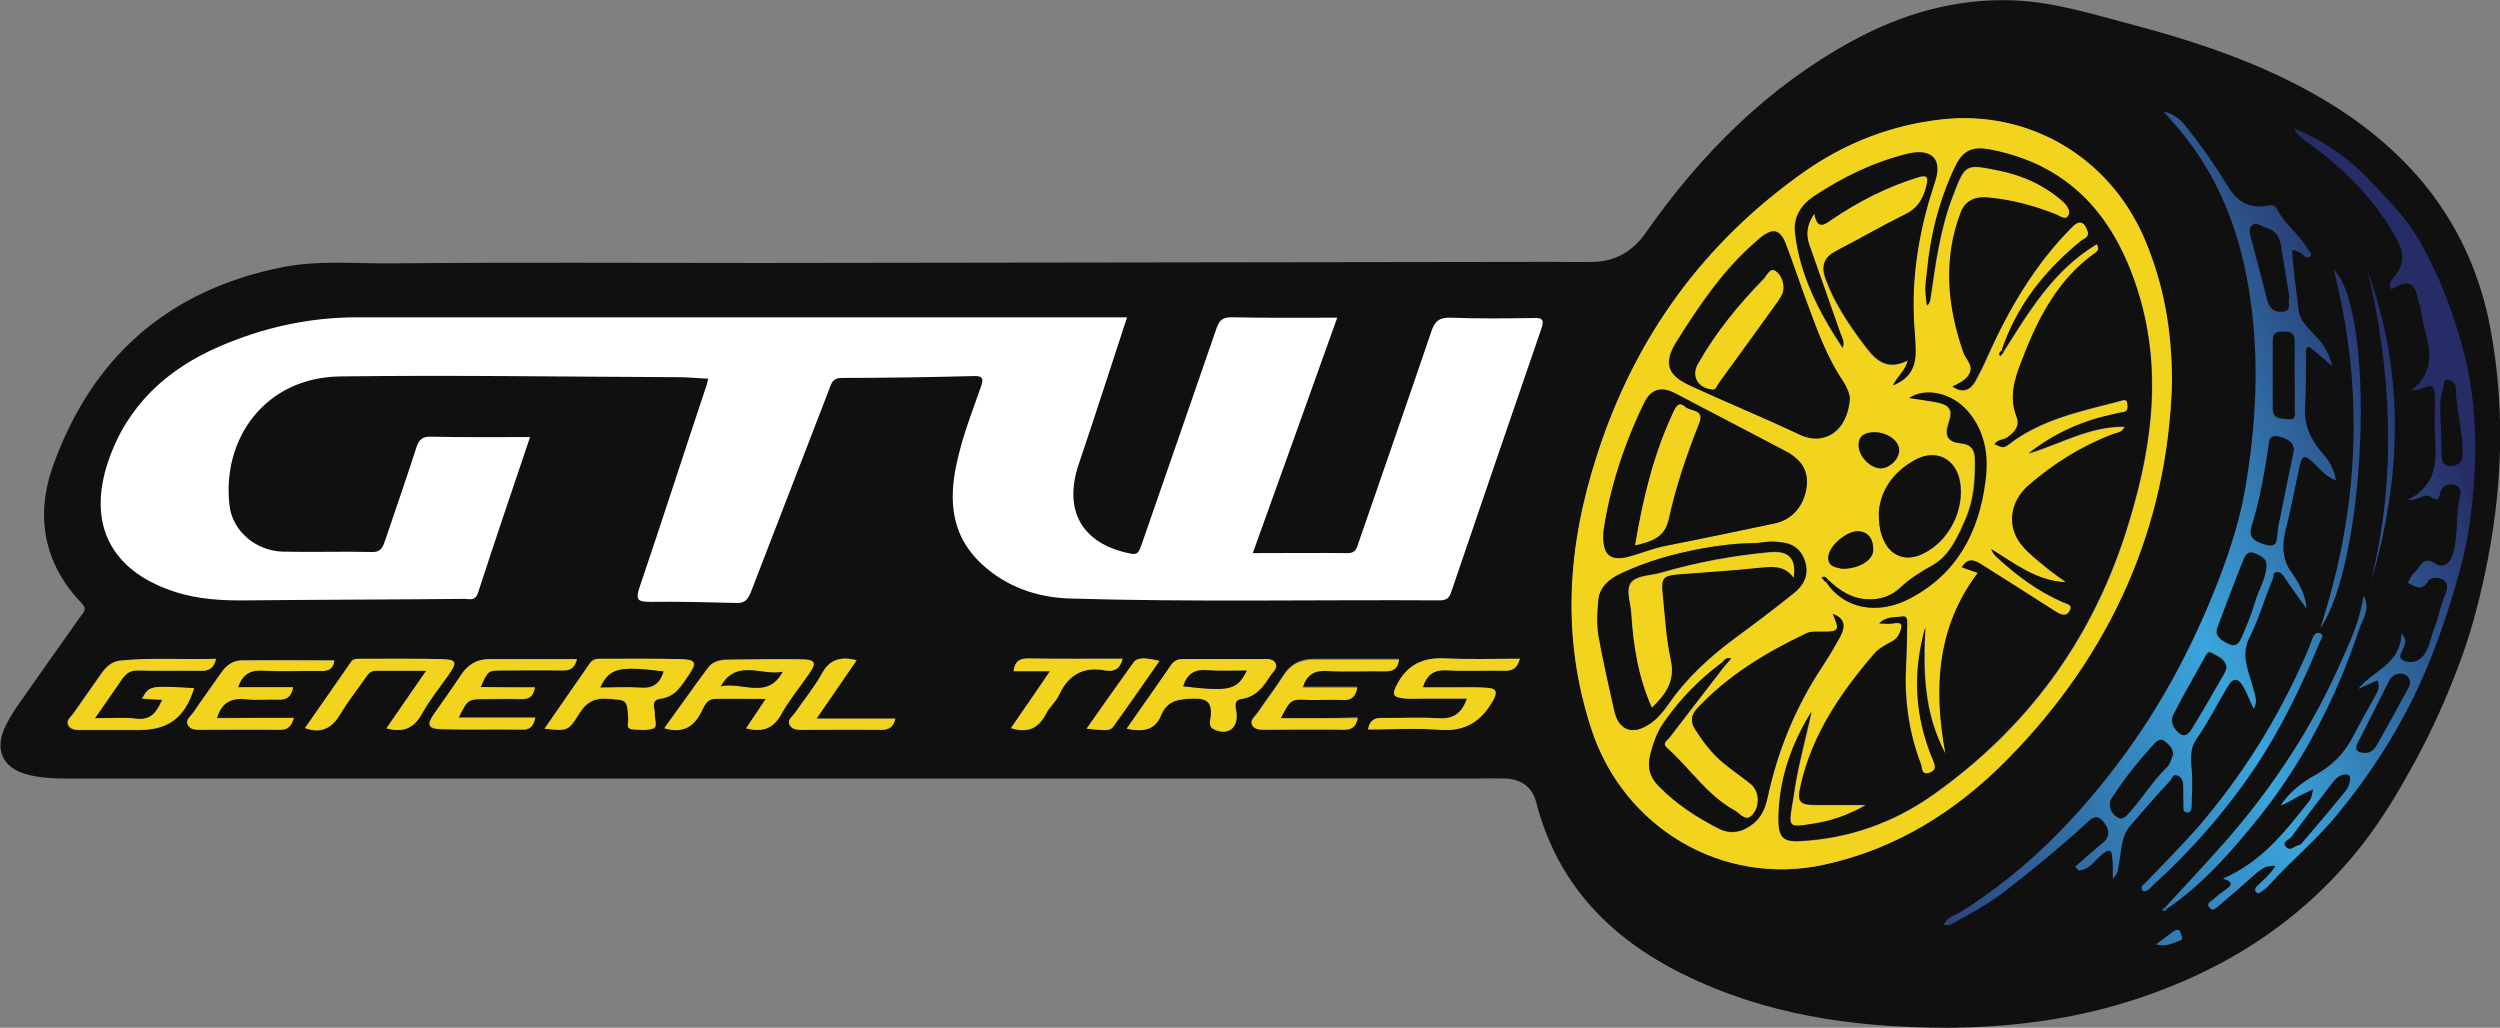 <?xml version="1.0" encoding="utf-8"?>
<!-- Generator: Adobe Illustrator 28.2.0, SVG Export Plug-In . SVG Version: 6.00 Build 0)  -->
<svg version="1.1" id="Layer_1" xmlns="http://www.w3.org/2000/svg" xmlns:xlink="http://www.w3.org/1999/xlink" x="0px" y="0px"
	 viewBox="0 0 672.1 276.3" style="enable-background:new 0 0 672.1 276.3;" xml:space="preserve">
<rect x="0" y="0" width="672.1" height="276.3" fill="#808080" stroke="none"/>
<style type="text/css">
	.st0{fill:#FFFFFF;}
	.st1{fill:url(#SVGID_1_);}
	.st2{fill:#101010;}
	.st3{fill:#F2D31D;}
	.st4{fill:#265E98;}
</style>
<g>
	<path class="st0" d="M431,79.7H89.9c0,0-72,1.5-71.8,58.4c0,27.7,29.5,30.6,52,30.6s331.7,0,331.7,0L431,79.7z"/>
	<linearGradient id="SVGID_1_" gradientUnits="userSpaceOnUse" x1="651.206" y1="103.603" x2="469.16" y2="189.133">
		<stop  offset="0" style="stop-color:#262D66"/>
		<stop  offset="0.41" style="stop-color:#3AA5DC"/>
		<stop  offset="1" style="stop-color:#272C65"/>
	</linearGradient>
	<path class="st1" d="M567.2,20.1c0,0,55.9-9.4,88.9,45.5s-4.1,132.3-15.4,146.6c-11.3,14.3-62.8,70.8-124.5,53.5
		c-61.7-17.3,0-32,0-32s69.9-26.9,79.8-83.7C605.8,93.1,587.8,39.7,567.2,20.1z"/>
	<g>
		<path class="st2" d="M522.5,276.3c-24.4-0.1-48.1-3.5-70.2-14.5c-19.6-9.7-33.7-24.3-39.3-46.1c-1.1-4.2-4.1-6.3-8.5-6.4
			c-2.9-0.1-5.7,0-8.6,0c-125.7,0-251.5,0-377.2,0c-4,0-8-0.1-11.8-1.2c-6.1-1.8-8.2-6.3-5.8-12.1c0.9-2,2.1-4,3.3-5.8
			c5.7-8.2,11.5-16.3,17.2-24.4c0.8-1.1,2-2,0.3-3.7c-10.2-10.6-12.4-23.5-7.7-36.7c10.4-29.3,31-47.5,61.9-53.6
			c9.7-1.9,19.4-0.9,29.1-1c33.1-0.3,66.2-0.1,99.3-0.1c70.8-0.1,141.6-0.2,212.4-0.3c3.9,0,7.7,0.1,11.6,0c6-0.2,10.5-2.9,14-7.9
			c14.8-21.1,32.6-39,55.3-51.4c13.5-7.4,28-11.6,43.6-11c10.3,0.4,20.1,3.4,29.9,6c18.7,4.9,37,10.9,53.6,20.8
			c23.5,14,39.4,33.8,44.6,61.3c4.2,22.4,3.2,44.6-1.6,66.7c-1.8,8.3-4,16.5-7.1,24.5c-3.2,8.5-6.9,16.7-11.2,24.7
			c-4.3,7.9-8.8,15.6-14.3,22.7c-17.2,22.1-39.9,35.8-66.6,43.5C553.6,274.6,538.1,276.3,522.5,276.3z M582.6,244.3
			c9.8-6.7,17.6-15.7,24.9-24.8c12.1-15.2,20.8-32.4,26.9-50.8c0.8-2.4,3-4.9,1-8.6c-0.9,6.4-3.2,11.5-5.5,16.6
			c-8,18.6-19.1,35.4-32.5,50.5c-5,5.6-10.1,11.1-15.2,16.6c-0.3,0.3-0.6,0.5-0.9,0.8C581.8,245.1,582.3,244.9,582.6,244.3z
			 M621.2,212.5c0.1,0.2,0.3,0.3,0.5,0.5c-0.2,0.7-0.3,1.5-0.7,2.1c-6.5,8.3-12.9,16.6-23.4,21.1c1.9,0.6,3,1.3,1.1,2.7
			c-1.3,0.9-2.6,1.9-3.8,3c-0.5,0.5-1.8,0.9-1,2c0.9,1.2,1.7,0.4,2.5-0.3c3.4-2.9,6.8-5.8,10.1-8.8c1.4-1.2,2.8-2.2,5.2-2
			c-1.4,2.4-3.3,3.8-4.9,5.4c-0.4,0.4-0.8,1-0.3,1.6c0.6,0.7,1.1,0.1,1.6-0.2c0.7-0.5,1.4-1,2-1.7c5.9-6.6,12.8-12.2,18.4-19.1
			c7.8-9.5,14.5-19.6,20-30.6c4.4-8.9,7.8-18.1,10.7-27.6c2.4-7.7,4.4-15.5,5.2-23.4c1.7-14.7,1.6-29.4-2.4-43.9
			c-2.7-10-6.4-19.5-11.5-28.5c-3.6-6.3-8.7-11.3-13.5-16.4c-5.5-5.8-12.1-10.5-20.3-13.9c1.3,2.5,3.1,3.3,4.7,4.5
			c9.4,7,17.5,15.2,23.1,25.6c1.8,3.4,1.9,6.6-0.7,9.6c-0.8,1-1.9,2.1-0.9,3.6c4.7-2.8,6.3-2,7.3,3.2c0.1,0.7,0.5,1.4,0.6,2.1
			c0.8,7.4,6,15.1-2.6,21.9c1.3-0.2,1.9-0.1,2.3-0.3c3.6-1.6,4-1.4,4.1,2.6c0,3-0.1,6,0,9c0.3,6.8,1.2,13.8-7.3,18.1
			c3,0.2,4.5-2,6.2-0.8c1.6,1.1,2.1,1,2.5-1c0.4-1.7,1.7-2.7,3.7-2.3c1.6,0.3,2,1.6,1.7,2.9c-1.3,5.1-0.4,10.4-1.9,15.5
			c-0.9,3.2-3,4-4.6,2.9c-3.7-2.5-4.2,1.1-5.9,2.4c-0.8,0.6-1.1,1.8-1.7,2.7c1.9,0.8,3.7,2.6,5.5-0.5c0.7-1.2,2.9-1,4.2-0.2
			c1.3,0.9,0.9,2.6,0.4,3.8c-1.4,3.1-1.8,6.4-3.1,9.5c-1,2.5-1.2,5.4-3.2,7.4c-1.4,1.4-3.3,1.6-4.9,0.9c-1.8-0.8-0.5-2.3,0-3.5
			c0.4-1,1-2-0.6-3.8c-0.2,8.3-7.7,10-11.6,14.9c1.7-0.8,3.4-1.5,5.2-2.3c0.6,1.7,0.1,2.9-0.6,4.1c-2.2,3.9-4.3,7.8-6.4,11.7
			c-2.2,4.1-5.4,7.2-9.5,9.5c-3.8,2.1-7.2,4.7-9.6,8.4c1.4-0.5,2.6-1.3,3.9-2C618.3,213.8,619.8,213.2,621.2,212.5z M142.5,117.5
			c-9.3,0-17.9,0.1-26.5-0.1c-2.5-0.1-3.4,0.8-4.1,3c-2.7,8.4-5.6,16.7-8.4,25c-0.6,1.6-1,3.1-3.5,3c-8-0.2-16,0.1-24-0.1
			c-7.2-0.2-13.5-5.5-14.3-12.4c-2.1-18,9.6-34.4,29.7-34.7c30.3-0.4,60.7,0.1,91,0.2c2.6,0,5.2,0.3,8,0.4c-0.2,0.8-0.3,1.5-0.6,2.2
			c-6,18-11.8,36-17.9,54c-1.1,3.3-0.4,3.8,2.9,3.8c7.7-0.1,15.5,0.1,23.2,0.3c2.4,0.1,3.1-1.1,3.9-3c7-18.1,14-36.3,21-54.4
			c0.6-1.6,0.9-3.1,3.4-3.1c11.8,0,23.7-0.2,35.5-0.5c2.6-0.1,2.6,0.9,1.9,2.9c-2.1,6-4.4,11.9-5.9,18c-2.8,10.8-2.9,21.3,6.2,29.7
			c6.6,6.1,14.8,8.9,23.5,9.2c33.2,1,66.4,0.3,99.6,0.5c1.8,0,2.6-0.7,3.1-2.4c8-23.6,16.1-47.1,24.2-70.7c0.9-2.6,0-2.9-2.3-2.8
			c-7.4,0.1-14.7,0.2-22.1-0.1c-3.1-0.1-4.3,1-5.2,3.7c-6.4,18.9-13,37.7-19.5,56.6c-0.5,1.5-0.7,3-3,3c-8.3-0.1-16.6,0-25.5,0
			c7.7-21.5,15.2-42.2,22.7-63.3c-9.7,0-18.9,0.1-28.1-0.1c-2.6-0.1-3.6,0.7-4.4,3.1c-6.7,19.5-13.5,38.9-20.2,58.3
			c-0.6,1.6-0.9,2.6-3,2.1c-12.9-2.6-18-11.5-13.8-24c4.4-13,8.6-26.1,13-39.5c-1.4,0-2.5,0-3.5,0c-67.8,0-135.6,0-203.4,0
			c-12.9,0-25.2,2.7-37,7.8c-14.2,6.1-24.9,15.9-30,30.9c-5.7,16.9,0.7,29.4,17.6,35c6.6,2.2,13.3,2.5,20.2,2.4
			c19.3-0.2,38.7-0.2,58-0.4c1.3,0,2.8,0.7,3.6-1.6C133,145.6,137.7,131.7,142.5,117.5z M583.9,103c0.1-14.6-2.3-27-7.4-38.8
			c-9.6-22.4-31.5-34.6-54.6-32c-13.4,1.5-25.7,6.2-36.6,13.9c-27.1,19-45.6,44.4-55.8,75.8c-8,24.7-9.8,49.2-1.6,74.3
			c8.7,26.4,35.1,42.1,62.3,36.3c19.5-4.2,35.7-14.4,49.4-28.3C567.6,175.7,582.7,141.4,583.9,103z M568,236.2
			c1.6-1.4,1.4-2.9,1.7-4.3c0.7-3.4,0.5-7,3-9.9c3.5-4.1,7.1-8.2,10.8-12.2c0.5-0.5,0.6-1.8,1.9-1.3c1,0.4,1.5,1.3,1.5,2.4
			c0.1,1.9,0,3.7,0.1,5.6c0,0.7-0.2,1.7,0.8,1.9c1.2,0.2,1.4-0.9,1.4-1.7c0.1-3.4,0.3-6.8,0-10.1c-0.3-2.7-0.3-5.5,1.1-7.6
			c3.3-4.7,5.8-9.8,8.7-14.6c1.6-2.6,2.9-1.8,4.1,0.2c1,1.8,1.7,3.7,2.8,6c1.1-2.1,0.4-3.5,0-5c-1.1-4.6-3.7-9.2-1.2-14.1
			c2.6-5.1,4.1-10.6,6.3-15.8c0.3-0.7-0.1-1.9,1.2-1.9c1,0,1.5,0.7,2,1.5c1.9,2.8,3.9,5.6,5.9,8.3c-0.3-3.7-2-6.8-3.9-9.5
			c-2.7-3.6-2.7-7.6-1.8-11.3c1.5-5.9,2.6-11.9,3.9-17.8c0.7-3,1.6-2.4,3.3-0.9c2,1.7,3.4,4,6.4,5c-0.5-3-1.8-5.2-3.5-7.1
			c-3.1-3.6-5.1-7.4-4.8-12.4c0.3-4.7,0.2-9.5,0.3-14.2c0-0.8-0.5-1.8,0.8-2.2c2.1,1.7,4.2,3.5,6.3,5.3c-0.9-3-2-5.5-4.1-7.7
			c-2-2.1-4.7-4.6-5-7.1c-0.6-5.4-1.5-10.9-1.8-16.5c1.3,0.2,2.1,0.6,2.9,1.3c0.6,0.5,1.3,1.1,2,0.4c0.8-0.8-0.3-1.2-0.6-1.8
			c-2.2-4-6.2-6.7-8.3-10.8c-0.3-0.6-0.9-1.4-2.2-1.1c-4.9,1.1-8.4-0.7-11.1-5.2c-3.3-5.4-6.9-10.6-10.8-15.5
			c-1.4-1.7-2.8-3.6-6.4-4.5c2.6,3,4.6,5.2,6.4,7.6c9.6,12.5,14.5,26.7,16.8,42.2c2.6,17.3,1.6,34.6-1.3,51.6
			c-1.7,9.8-5,19.4-8.8,28.7c-6.3,15.4-14.2,30-24.1,43.4c-12.1,16.4-26.2,30.8-43.6,41.7c-1.5,0.9-3.6,1.3-4.6,3.5
			c0.8-0.1,1.4,0.1,1.8-0.1c5.2-2.8,10.4-5.6,15.1-9.3c7.2-5.6,14.3-11.4,21.1-17.6c1.2-1.1,2.8-3.2,4.7-1.1c1.6,1.8,2.6,4,0,6.1
			c-2.5,2-4.9,4.2-7.3,6.3c0.3,0.3,0.6,0.7,0.9,1c3.1-0.1,4.5-3,6.7-4.6c1.6-1.2,2.2-0.9,2.3,0.9C568.1,232,568,234.1,568,236.2z
			 M146.4,195.9c6.2,0.7,6.4,0.8,9.5-4.2c1.8-2.8,3.7-4,7.2-3.8c5.6,0.3,5.6,0.1,5.9,5.7c0,0.9-0.5,2.3,0.8,2.5
			c1.9,0.2,4.1,0.4,5.9-0.2c1.2-0.4,0.3-2.5,0.4-3.8c0.1-1.5-1.3-3.9,1.5-4.2c4.1-0.5,5.7-3.6,7.7-6.5c2.2-3.1,1.9-4-2.1-4.1
			c-7.3-0.2-14.7-0.1-22.1-0.1c-1.1,0-1.9,0.4-2.5,1.3C154.5,184.2,150.5,190,146.4,195.9z M302.9,195.9c4.2,0.9,7.6,0.5,9.3-3.6
			c1.7-4.1,4.8-4.3,8.7-4.5c3.8-0.1,5,1.1,4.7,4.7c-0.1,1.2-0.9,2.8,0.9,3.6c3.7,1.6,6.3-0.3,6-4.2c-0.1-1.4-1.2-3.6,1.3-4
			c3.8-0.5,5.8-3.1,7.6-6c0.7-1.1,2.2-2.1,1.6-3.5c-0.7-1.6-2.6-1.2-4.1-1.2c-7-0.1-14,0-20.9,0c-1.4,0-2.3,0.5-3.1,1.6
			C311,184.3,307.1,189.9,302.9,195.9z M200.6,195.8c4.3,1.1,7.2,0.2,9.4-3.8c2.1-3.8,4.9-7.2,7.4-10.8c2.1-3.1,1.8-3.9-1.8-4
			c-6.7-0.1-13.5,0-20.2,0.1c-1.9,0-3.8,0.5-5,2.1c-4,5.4-7.8,10.8-11.8,16.3c4.8,1.4,7.7-0.2,9.8-4.1c0.8-1.5,1.4-3.7,3.7-3.8
			c4.4-0.1,8.8,0,13.8,0C203.8,190.9,202.2,193.3,200.6,195.8z M25.5,193.1c2.7-3.9,5-7.1,7.1-10.4c1.1-1.7,2.4-2.5,4.6-2.4
			c5.5,0.1,11,0,16.5,0.1c2.1,0,3.6-0.5,4.2-3.2c-8.7,0.2-17.3-0.4-25.8,0.5c-2.2,0.2-3.8,1.7-5,3.5c-2.5,3.6-5,7.1-7.5,10.7
			c-0.7,1-2.1,1.9-1.3,3.2c0.8,1.3,2.4,1.2,3.7,1.2c5.1,0,10.2,0,15.3,0c7.9,0,12.3-3.3,14.7-11.2c-12-0.7-12-0.7-13.9,2.8
			c1.8,0.1,3.5,0.2,5.4,0.3c-1.5,3.3-3,5.7-7.2,5.1C33.2,192.8,29.7,193.1,25.5,193.1z M408.6,177.1c-7.1,0-13.8,0.2-20.5-0.1
			c-5.6-0.2-9.6,1.7-12.3,6.6c-1.8,3.2-1.5,3.9,2.2,4.2c1.5,0.1,3,0,4.5,0c3.9,0,7.8,0,11.9,0c-1.5,4.2-3.9,5.6-7.9,5.3
			c-4.8-0.4-9.7,0-14.6-0.1c-2.3-0.1-3.7,0.6-4.1,3.1c6.5,0,12.9-0.4,19.3,0.1c6.7,0.5,11.1-2.2,14.3-7.9c1.6-2.8,0.4-3.3-1.9-3.4
			c-2.9-0.2-5.7-0.1-8.6-0.1c-2.8,0-5.5,0-8.4,0c1.2-3.9,3.4-4.8,6.7-4.6c5.1,0.3,10.2,0,15.3,0.1
			C406.5,180.4,407.8,179.8,408.6,177.1z M103.9,195.8c4.4,1.2,7.3,0.1,9.5-3.8c2.1-3.8,4.9-7.2,7.4-10.8c2.1-3.1,1.9-3.8-1.9-3.9
			c-7.5-0.2-15-0.1-22.5-0.1c-0.8,0-1.5,0.1-2,0.8c-4.2,5.9-8.3,11.9-12.4,17.8c4.8,1.7,7.5-0.4,9.7-4.1c1.9-3.3,4.4-6.3,6.6-9.5
			c0.7-1,1.2-1.8,2.6-1.8c4.3,0,8.6,0,13.7,0C110.7,185.8,107.3,190.8,103.9,195.8z M143.8,184.8c-4.9,0-9.7,0-14.6,0
			c2-4.5,2-4.5,5.9-4.5c5.4,0,10.7-0.1,16.1,0c2.2,0.1,3.4-0.8,3.9-3c-8.1,0-15.9,0-23.8,0c-3.2,0-5.6,1.5-7.4,4.3
			c-2.3,3.5-4.8,7-7.2,10.4c-2.1,3-1.6,4.1,2.2,4.1c7.2,0.1,14.5,0,21.7,0.1c2,0,2.9-1,3.3-3.2c-7,0-13.7,0-20.6,0
			c2.4-5,2.4-5,7.4-5c3.1,0,6.2-0.1,9.4,0C142.3,188,143.4,187.2,143.8,184.8z M344.3,193.1c2.7-5.2,2.7-5.2,7.8-5.2
			c3.1,0,6.2-0.1,9.3,0c2.2,0.1,3-1,3.5-3.3c-5,0-9.8,0-14.7,0c1.1-3.5,3.1-4.7,6.5-4.5c5.2,0.3,10.5,0,15.7,0.1
			c2.1,0,3.4-0.6,3.7-3.1c-7.8,0-15.4,0-23,0c-3.5,0-6.2,1.4-8.1,4.4c-2.2,3.5-4.7,6.7-7,10.1c-0.7,1-2.1,1.9-1.3,3.2
			c0.7,1.1,2.1,1.1,3.4,1.1c7.1,0,14.2,0,21.3,0c2.1,0,3.2-0.8,3.6-3.1C358.2,193.1,351.5,193.1,344.3,193.1z M79,193
			c-7.1,0-13.9,0-20.7,0c1.3-4.3,3.9-5.6,7.8-5.1c2.8,0.3,5.7,0,8.6,0.1c2.2,0.1,3.6-0.6,4.1-3.3c-5,0-9.8,0-14.8,0
			c1.2-3.6,3.4-4.7,6.7-4.5c5.1,0.3,10.2,0,15.3,0.1c2.1,0,3.6-0.4,3.9-2.8c-8.4,0-16.7-0.1-25,0c-2.4,0-4.1,1.5-5.5,3.4
			c-2.5,3.6-5,7.1-7.5,10.7c-0.7,1-2.1,1.9-1.4,3.2c0.7,1.4,2.3,1.3,3.7,1.3c7,0,14,0,20.9,0C77.1,196.2,78.3,195.5,79,193z
			 M623.8,168.8c12.4-17.8,15-85.2,3.6-96.3C635.8,105.4,634.1,137.2,623.8,168.8z M301.8,177.1c-8.7,0-17.1,0-25.5,0
			c-2.2,0-3.5,0.8-3.8,3.4c3.2,0,6.2,0,9.8,0c-3.7,5.4-7.1,10.3-10.5,15.3c4.7,1.5,7.5-0.1,9.5-4c0.9-1.8,2.5-3.1,3.4-4.9
			c2.5-5.4,6.5-7.8,12.5-6.6C299.4,180.7,301.1,179.9,301.8,177.1z M576.2,239.6c1.4,0.1,1.9-1,2.6-1.6c10-9.1,18.9-19.1,26.6-30.4
			c7.6-11.1,13.3-23,18.4-35.3c0.3-0.7,1.2-1.6-0.2-2.1c-0.9-0.3-1.6,0.5-1.9,1.4c-0.6,1.5-1.1,3-1.8,4.5
			c-7.4,17-17.1,32.5-29.2,46.5c-4.5,5.1-9.3,9.9-14,14.8c-0.4,0.4-1.1,0.7-0.9,1.5C575.7,239.3,576.1,239.5,576.2,239.6z
			 M636.6,73.1c6.4,27.5,7.7,55.1,0.9,82.9C645.7,128.3,646.5,100.6,636.6,73.1z M219.5,193.2c3.9-5.7,7.3-10.6,10.8-15.7
			c-4.4-1.1-7.3-0.2-9.4,3.7c-2,3.7-4.8,7-7.2,10.5c-0.7,1-2.1,1.9-1.4,3.2c0.7,1.3,2.3,1.3,3.7,1.3c7,0,14,0,21,0
			c2.1,0,3.2-0.8,3.7-3C233.8,193.2,227.1,193.2,219.5,193.2z M311.7,177.7c-3.8-0.9-5.9-1-6.8,0.3c-4.3,5.9-8.4,11.8-12.7,17.9
			c6,0.6,6.3,0.7,7.4-0.9C303.7,189.3,307.7,183.5,311.7,177.7z M579.6,253.9c3,0.8,4.6-0.5,6.4-1c1.2-0.3,0.4-1.5,0.2-2.2
			c-0.3-1-1.1-0.8-1.8-0.4C583,251.3,581.7,252.4,579.6,253.9z"/>
		<path class="st3" d="M583.9,103c-1.1,38.4-16.2,72.8-44.3,101.2c-13.7,13.9-29.9,24.1-49.4,28.3c-27.1,5.8-53.6-9.9-62.3-36.3
			c-8.3-25.1-6.5-49.7,1.6-74.3C439.7,90.4,458.2,65,485.3,46c10.9-7.6,23.2-12.4,36.6-13.9c23-2.6,44.9,9.6,54.6,32
			C581.5,76,583.9,88.3,583.9,103z M491.5,155.9c-0.5-0.6-0.9-1.2-1.8-0.6c0.4,0.4,0.8,0.9,1.2,1.3c4.5,6.9,13.6,8.9,22.2,4.4
			c12.8-6.7,18.8-18.1,20.5-31.8c0.8-6.6-0.1-13.2-4.7-18.6c-4.2-4.9-11.3-6.6-15.8-3.6c2.4,0.4,4.8,0.6,7.1,1.1
			c3.9,0.7,4.7,2,3.5,5.7c-1.2,3.4,0,5,3.3,5.4c2.8,0.3,3.8,1.7,3.8,4.4c0.1,5.4-0.3,10.7-2.4,15.7c-2.1,4.8-4.3,10-8.9,12.6
			c-3.2,1.8-6.1,3.6-8.8,6.1c-2.5,2.4-5.5,3.3-8.9,3.1C497.7,160.9,494.4,158.7,491.5,155.9z M462.8,178.3
			c-6.1,4.5-11.3,9.8-15.5,16c-1.8,2.7-2.9,5.7-3.7,8.9c-0.8,3.3,0.1,5.9,2.3,8.2c4.7,4.8,10.2,8.4,16.1,11.4
			c3.5,1.8,6.7,0.9,9.6-1.5c2.1-1.8,3-4.2,3.6-6.8c2.7-12.6,7.6-24.4,14.7-35.2c1.7-2.6,3.3-5.2,4.8-8c1.7-3.2,1-5.1-2-6.2
			c2,4.5,1.7,4.9-3.2,4.8c-1.4,0-2.7-0.2-4,0.5c-10.8,5.2-21,11.3-29.3,20.2c-1.8,1.9-1.7,3.7-0.4,5.7c2.1,3.3,4.4,6.4,7.4,8.8
			c2.4,2,5,3.7,7.4,5.7c2.2,1.7,2.6,5.3,1,7.7c-2,3.1-3.6,0.4-5.2-0.5c-7.5-4.1-12.1-11.4-18.3-16.9c-1.4-1.2,0.1-2,0.7-2.7
			c4.9-6.4,9.8-12.8,14.7-19.1c0.6-0.7,1.2-1.4,1.9-2.2C463.9,176.6,463.4,177.7,462.8,178.3z M538.6,94.8
			c6.9-10.9,13.5-22.2,25.2-29.1c0.8,1.5,0.1,1.9-0.5,2.4c-10.2,7.3-15.5,17.9-19.8,29.2c-1.8,4.9-3.3,9.6-1.3,14.8
			c1,2.5-0.5,4.2-2.5,5.6c-1.1,0.8-2.6,0.5-3.4,1.8c2.3,1,2.4,1.1,4-0.1c8.8-6.7,19.4-8.8,29.7-11.5c0.7-0.2,1.9-0.7,2,0.7
			c0.1,0.9,0.3,2.1-1.2,2.3c-1.1,0.1-2.2,0.5-3.3,0.7c-8.1,1.8-15.5,5.3-22.1,10.4c8.6-2.5,16.5-7.4,25.9-7.2
			c-0.7,1.6-2.1,1.6-3.2,2c-8.4,3.1-15.8,7.9-22.6,13.7c-5.3,4.6-6,11.5-1.6,16.5c1.8,2,4,3.7,6.1,5.5c1.8,1.5,3.7,2.7,5.5,4.1
			c-8-0.3-13.8-5.1-20.1-8.9c0.3,0.9,0.7,1.4,1.2,1.9c5.4,5.1,11.2,9.5,18.1,12.4c0.8,0.4,2.6,0.5,1.9,2.1c-0.7,1.7-2.1,1.3-3.5,0.6
			c-0.5-0.3-1-0.7-1.6-1c-6.2-3.9-12.4-7.8-18.6-11.8c-1.9-1.2-3.8-2.1-5.4,0.7c1.3,0.5,2.6,0.9,4.3,1.5
			c-11.2,14.7-11.9,31.3-8.7,48.6c-5.8-10.8-6-22.3-5.4-34c-3.4,12.1-2.9,24,2,35.6c0.6,1.5,1.2,2.7-0.8,3.5
			c-2.3,0.9-2.1-1.4-2.4-2.3c-3.3-8.6-4.5-17.5-4-26.7c0.2-3.6,0.2-7.2,0.3-10.8c0-0.9,0.2-2.4-1.3-2.2c-2.1,0.3-4.4-0.1-6.2,1.9
			c1.4,0,2.5,0.2,3.6,0c2.7-0.6,2.7,0.5,1.9,2.5c-0.4,1.1-1.1,1.8-2.2,2.4c-1.7,1-3.6,2-4.8,3.4c-8.9,10.4-16.5,21.5-19.6,35.1
			c-1.1,4.7-0.4,5.4,4.5,5.4c4,0,8,0,13,0c-5.2,3-9.9,4.4-14.6,5.1c-6.2,1-6.2,0.8-5.2-5.3c0.2-1.5,0.5-2.9,0.7-4.4
			c1.1-6.9,3.1-13.6,4.5-20.5c-5.5,8.8-8.8,18.3-8.9,28.8c-0.1,4.8,1.1,6.2,5.8,6c13.1-0.7,25-4.9,35.8-12.5
			c25-17.7,42.3-41.1,51.7-70.3c6.8-21.2,10.2-42.6,3.5-64.5c-6.2-20.2-18.1-34.4-39.8-38.6c-4.9-0.9-7.4,0.1-9.6,4.8
			c-4.3,9-6.7,18.4-7.5,28.3c-0.1,1.5-0.4,3-0.4,4.5c0,1.4,0.2,2.9,0.4,4.3c0.7-0.5,0.8-1,0.9-1.5c1.4-9.5,2.6-19,6.1-28
			c3.3-8.6,3.3-8.6,12.2-6.8c6.5,1.3,12.3,3.9,17.3,8.3c1.2,1.1,2.3,2.6,1.5,3.9c-0.8,1.3-2.3,0-3.3-0.4c-5.8-2.3-11.8-3.9-18-4.5
			c-3.4-0.3-6.3,0.7-7.6,4c-4.7,12.6-3.6,25.2,0.7,37.6c0.6,1.8,2.6,3.3,1.8,5.4c-0.7,1.9-2.8,2.8-4.7,3.8c2.7,1.9,4.7,1,6.1-1.4
			c1.2-2.1,2.3-4.4,3.3-6.7C540.1,83,547.1,71,557.1,61c1.9-1.9,3.3-1.5,4.1,1c0.6,1.8-1,2.1-1.8,2.8c-9.7,8-17.3,17.5-21.3,29.5
			c-0.6,0.4-0.8,0.9-0.3,1.5C538,95.5,538.3,95.1,538.6,94.8z M431.1,142.7c-0.5,6.3,1.6,8.1,6.1,7.1c3.6-0.9,7-2.4,10.7-3.1
			c9.8-1.9,19.5-3.9,29.2-6c4.6-1,7.9-4.7,8.5-9.7c0.6-4.4-1.2-7.3-5.8-9.8c-9.8-5.2-19.6-10.3-29.4-15.4c-3.8-2-6.6-1.3-8.4,2.4
			C436.5,119.6,432.7,131.7,431.1,142.7z M497.3,107.3c0-1.1-0.7-3.1-1.9-4.9c-4.3-6.4-6.8-13.5-9.5-20.6c-2-5.3-3.8-10.8-5.8-16.1
			c-1.6-4.2-3.5-4.6-7-1.8c-0.6,0.5-1.1,1-1.7,1.5c-8.5,7.5-14.7,16.8-20.7,26.3c-3.5,5.5-2.7,8.9,3.2,11.7
			c9.9,4.6,20,8.7,29.9,13.4C490.3,119.9,496.7,116.1,497.3,107.3z M472.2,146c-5,0-9.9,0.6-14.8,1.5c-7.5,1.4-14.7,3.4-21.6,6.7
			c-3.1,1.5-5.7,3.5-6,7c-0.3,3.2-0.5,6.5,0,9.6c1.2,6.9,2.7,13.6,4.3,20.4c1.2,5.1,4.7,6.4,9.2,3.6c2.2-1.4,3.9-3.5,5.4-5.6
			c4.9-7,11.1-12.7,18-17.8c5.3-3.9,10.6-7.8,15.7-12c3.4-2.8,4.1-6,2.5-9.6c-1.6-3.7-5-4.2-8.5-4.2
			C475,145.6,473.6,145.8,472.2,146z M508.9,103.6c4.4-1.7,6-4.6,6-8.3c0-3.5-0.4-7-0.5-10.4c-0.5-12.3,1.8-24.2,5.7-35.9
			c2.1-6.2-0.9-9.1-7.3-7.6c-9.1,2.2-17.3,6.2-25,11.3c-3.6,2.3-5.8,5.7-5.3,10c1.4,11.4,6.4,21.2,12.8,30.9
			c0.6-1.7-0.2-2.8-0.6-3.9c-2.8-8-5.6-15.9-8.4-23.9c-0.9-2.7-0.7-5.3,1.4-8.3c0.8,4.4,2.7,2.9,4.7,1.6c7.2-4.9,14.9-8.9,23.3-11.4
			c2.4-0.7,2.7,0.1,2.2,2c-0.7,3.4-2.2,6.2-5.6,7.9c-6.2,3.1-12.3,6.6-18.5,9.8c-3.3,1.7-4.4,3.9-3.1,7.6c2.3,6.4,6,12,10.1,17.4
			c2.9,3.9,5.9,7.7,12,4.6C512.2,99.7,510.2,101,508.9,103.6z M505.1,137.9c-0.2,9.8,5.6,14.2,12.1,10.9c6.8-3.4,11.1-11.8,9.8-19.3
			c-1.1-6.2-6.4-8.9-12-5.9C508.5,127.1,505.3,132.5,505.1,137.9z M495.2,152.9c4.4,0.1,8.5-2.3,8.4-5.1c0-2.5-1-4.7-4-4.9
			c-3.2-0.2-8.1,4.1-8.1,7.2C491.6,152.6,493.9,152.5,495.2,152.9z M505.7,125.9c2.4,0,4.7-2.4,4.8-4.8c0.1-2.6-3.1-5-6.8-4.9
			c-2.4,0-4.2,0.9-4.1,3.7C499.8,122.8,503,125.9,505.7,125.9z"/>
		<path class="st3" d="M146.4,195.9c4.1-5.9,8.1-11.7,12.1-17.5c0.6-0.9,1.4-1.3,2.5-1.3c7.4,0,14.7-0.1,22.1,0.1
			c3.9,0.1,4.2,0.9,2.1,4.1c-2,2.8-3.6,6-7.7,6.5c-2.8,0.4-1.4,2.7-1.5,4.2c-0.1,1.3,0.8,3.3-0.4,3.8c-1.8,0.6-3.9,0.4-5.9,0.2
			c-1.4-0.2-0.8-1.6-0.8-2.5c-0.3-5.6-0.3-5.3-5.9-5.7c-3.4-0.2-5.4,1.1-7.2,3.8C152.7,196.6,152.6,196.5,146.4,195.9z M161.4,184.8
			c3.8,0,7.3-0.2,10.8,0.1c3.5,0.3,5.3-1.2,6.2-4.3C166.3,179.1,163.9,179.6,161.4,184.8z"/>
		<path class="st3" d="M302.9,195.9c4.1-5.9,8.1-11.5,11.9-17.1c0.8-1.1,1.7-1.6,3.1-1.6c7,0,14,0,20.9,0c1.4,0,3.3-0.3,4.1,1.2
			c0.6,1.3-0.9,2.4-1.6,3.5c-1.8,2.9-3.8,5.4-7.6,6c-2.4,0.3-1.4,2.6-1.3,4c0.3,3.9-2.3,5.9-6,4.2c-1.7-0.8-1-2.4-0.9-3.6
			c0.3-3.6-0.9-4.8-4.7-4.7c-3.9,0.1-7,0.4-8.7,4.5C310.5,196.4,307.2,196.8,302.9,195.9z M318.1,184.5c12.5,1.4,14.6,1,17-4.3
			c-3.6,0-7.1,0.2-10.5-0.1C321.3,179.9,319.2,181,318.1,184.5z"/>
		<path class="st3" d="M200.6,195.8c1.7-2.5,3.3-4.9,5.3-7.9c-5,0-9.4-0.1-13.8,0c-2.3,0.1-2.9,2.3-3.7,3.8c-2.1,3.9-5,5.5-9.8,4.1
			c4-5.5,7.8-11,11.8-16.3c1.2-1.6,3.1-2,5-2.1c6.7-0.1,13.5-0.2,20.2-0.1c3.7,0.1,4,0.9,1.8,4c-2.5,3.6-5.3,7-7.4,10.8
			C207.8,196,204.8,196.9,200.6,195.8z M193.8,184.5c5.6-1.3,12.6,3.7,16.6-3.9C204.9,181.8,198.1,177,193.8,184.5z"/>
		<path class="st3" d="M25.5,193.1c4.3,0,7.7-0.3,11,0.1c4.2,0.5,5.7-1.8,7.2-5.1c-2-0.1-3.6-0.2-5.4-0.3c1.9-3.5,1.9-3.5,13.9-2.8
			c-2.4,7.8-6.8,11.2-14.7,11.2c-5.1,0-10.2,0-15.3,0c-1.4,0-3,0.1-3.7-1.2c-0.8-1.3,0.6-2.3,1.3-3.2c2.5-3.6,5-7.1,7.5-10.7
			c1.3-1.8,2.8-3.3,5-3.5c8.5-0.9,17.1-0.2,25.8-0.5c-0.6,2.7-2.1,3.3-4.2,3.2c-5.5-0.1-11,0.1-16.5-0.1c-2.1-0.1-3.4,0.7-4.6,2.4
			C30.5,186,28.2,189.2,25.5,193.1z"/>
		<path class="st3" d="M408.6,177.1c-0.7,2.7-2.1,3.2-4.1,3.2c-5.1-0.1-10.2,0.2-15.3-0.1c-3.3-0.2-5.5,0.8-6.7,4.6
			c2.9,0,5.6,0,8.4,0c2.9,0,5.7-0.1,8.6,0.1c2.2,0.1,3.4,0.6,1.9,3.4c-3.2,5.7-7.5,8.4-14.3,7.9c-6.3-0.5-12.7-0.1-19.3-0.1
			c0.4-2.5,1.8-3.2,4.1-3.1c4.9,0.1,9.8-0.2,14.6,0.1c4,0.3,6.4-1.1,7.9-5.3c-4.1,0-8,0-11.9,0c-1.5,0-3,0.1-4.5,0
			c-3.7-0.3-3.9-1-2.2-4.2c2.7-4.9,6.8-6.8,12.3-6.6C394.8,177.3,401.5,177.1,408.6,177.1z"/>
		<path class="st3" d="M103.9,195.8c3.5-5,6.9-10,10.7-15.5c-5.1,0-9.4,0-13.7,0c-1.3,0-1.9,0.9-2.6,1.8c-2.2,3.2-4.6,6.2-6.6,9.5
			c-2.2,3.8-4.9,5.8-9.7,4.1c4.1-5.9,8.3-11.8,12.4-17.8c0.5-0.7,1.2-0.8,2-0.8c7.5,0,15-0.1,22.5,0.1c3.8,0.1,4,0.8,1.9,3.9
			c-2.5,3.6-5.3,7-7.4,10.8C111.2,195.9,108.3,197,103.9,195.8z"/>
		<path class="st3" d="M143.8,184.8c-0.4,2.4-1.5,3.2-3.7,3.1c-3.1-0.1-6.2,0-9.4,0c-4.9,0-4.9,0-7.4,5c6.9,0,13.7,0,20.6,0
			c-0.5,2.2-1.3,3.2-3.3,3.2c-7.2-0.1-14.5,0.1-21.7-0.1c-3.8-0.1-4.3-1.1-2.2-4.1c2.4-3.5,4.9-6.9,7.2-10.4
			c1.8-2.7,4.2-4.3,7.4-4.3c7.8,0,15.7,0,23.8,0c-0.6,2.2-1.7,3.1-3.9,3c-5.4-0.1-10.7,0-16.1,0c-3.9,0-3.9,0-5.9,4.5
			C134.2,184.8,138.9,184.8,143.8,184.8z"/>
		<path class="st3" d="M344.3,193.1c7.1,0,13.8,0,20.7,0c-0.4,2.2-1.5,3.1-3.6,3.1c-7.1-0.1-14.2,0-21.3,0c-1.3,0-2.7,0-3.4-1.1
			c-0.8-1.3,0.6-2.3,1.3-3.2c2.3-3.4,4.8-6.7,7-10.1c1.9-3.1,4.6-4.4,8.1-4.4c7.6,0,15.2,0,23,0c-0.3,2.5-1.6,3.1-3.7,3.1
			c-5.2-0.1-10.5,0.2-15.7-0.1c-3.4-0.2-5.4,1-6.5,4.5c4.9,0,9.7,0,14.7,0c-0.5,2.2-1.3,3.3-3.5,3.3c-3.1-0.1-6.2,0-9.3,0
			C347,187.9,347,187.9,344.3,193.1z"/>
		<path class="st3" d="M79,193c-0.7,2.5-1.9,3.3-3.9,3.2c-7-0.1-14,0-20.9,0c-1.4,0-3,0.1-3.7-1.3c-0.7-1.4,0.8-2.3,1.4-3.2
			c2.4-3.6,5-7.1,7.5-10.7c1.3-2,3.1-3.4,5.5-3.4c8.3-0.1,16.6,0,25,0c-0.3,2.4-1.8,2.9-3.9,2.8c-5.1-0.1-10.2,0.2-15.3-0.1
			c-3.3-0.2-5.5,0.9-6.7,4.5c5,0,9.8,0,14.8,0c-0.5,2.7-1.9,3.4-4.1,3.3c-2.9-0.1-5.8,0.2-8.6-0.1c-3.9-0.4-6.5,0.8-7.8,5.1
			C65.1,193,71.9,193,79,193z"/>
		<path class="st3" d="M301.8,177.1c-0.7,2.8-2.4,3.5-4.6,3.1c-6-1.1-10,1.2-12.5,6.6c-0.8,1.8-2.5,3.2-3.4,4.9
			c-2,3.9-4.8,5.5-9.5,4c3.4-4.9,6.8-9.8,10.5-15.3c-3.6,0-6.6,0-9.8,0c0.3-2.6,1.6-3.4,3.8-3.4
			C284.7,177.2,293.1,177.1,301.8,177.1z"/>
		<path class="st3" d="M219.5,193.2c7.6,0,14.3,0,21.2,0c-0.5,2.2-1.7,3-3.7,3c-7-0.1-14,0-21,0c-1.4,0-3,0.1-3.7-1.3
			c-0.7-1.3,0.7-2.3,1.4-3.2c2.4-3.5,5.1-6.8,7.2-10.5c2.1-3.9,5-4.8,9.4-3.7C226.8,182.6,223.4,187.5,219.5,193.2z"/>
		<path class="st3" d="M311.7,177.7c-4.1,5.8-8.1,11.6-12.2,17.3c-1.1,1.5-1.4,1.5-7.4,0.9c4.3-6.1,8.5-12.1,12.7-17.9
			C305.8,176.7,308,176.8,311.7,177.7z"/>
		<path class="st4" d="M582.6,244.3c-0.4,0.5-0.8,0.8-1.4,0.3c0.3-0.3,0.6-0.5,0.9-0.8C582.3,244,582.5,244.2,582.6,244.3z"/>
		<path class="st2" d="M538.1,94.3c4-12.1,11.6-21.6,21.3-29.5c0.9-0.7,2.5-1,1.8-2.8c-0.9-2.5-2.3-2.9-4.1-1
			c-10,10-17,22-22.8,34.8c-1,2.3-2.1,4.5-3.3,6.7c-1.4,2.4-3.4,3.2-6.1,1.4c1.9-1,3.9-1.8,4.7-3.8c0.8-2.1-1.2-3.6-1.8-5.4
			c-4.3-12.4-5.5-25-0.7-37.6c1.3-3.4,4.2-4.4,7.6-4c6.2,0.6,12.2,2.2,18,4.5c1,0.4,2.6,1.7,3.3,0.4c0.8-1.3-0.3-2.8-1.5-3.9
			c-5-4.4-10.8-7-17.3-8.3c-8.9-1.8-8.9-1.8-12.2,6.8c-3.5,9-4.7,18.5-6.1,28c-0.1,0.5-0.2,1-0.9,1.5c-0.1-1.4-0.4-2.9-0.4-4.3
			c0-1.5,0.2-3,0.4-4.5c0.9-9.9,3.3-19.4,7.5-28.3c2.2-4.7,4.8-5.7,9.6-4.8c21.7,4.2,33.6,18.4,39.8,38.6
			c6.7,21.9,3.3,43.3-3.5,64.5c-9.4,29.2-26.7,52.6-51.7,70.3c-10.7,7.6-22.7,11.8-35.8,12.5c-4.7,0.3-5.8-1.2-5.8-6
			c0.1-10.5,3.4-20,8.9-28.8c-1.5,6.8-3.4,13.6-4.5,20.5c-0.2,1.5-0.4,3-0.7,4.4c-1,6.1-1,6.3,5.2,5.3c4.8-0.7,9.4-2.1,14.6-5.1
			c-5,0-9,0-13,0c-4.9,0-5.6-0.7-4.5-5.4c3.1-13.6,10.7-24.7,19.6-35.1c1.2-1.5,3.1-2.5,4.8-3.4c1.1-0.6,1.7-1.2,2.2-2.4
			c0.8-2,0.8-3.1-1.9-2.5c-1.1,0.2-2.2,0-3.6,0c1.8-2,4.2-1.5,6.2-1.9c1.5-0.2,1.3,1.3,1.3,2.2c0,3.6-0.1,7.2-0.3,10.8
			c-0.5,9.2,0.7,18.1,4,26.7c0.3,0.9,0.1,3.2,2.4,2.3c2-0.8,1.4-2,0.8-3.5c-4.9-11.6-5.5-23.5-2-35.6c-0.7,11.7-0.4,23.2,5.4,34
			c-3.2-17.3-2.4-33.9,8.7-48.6c-1.7-0.6-2.9-1-4.3-1.5c1.7-2.8,3.5-1.9,5.4-0.7c6.2,3.9,12.4,7.8,18.6,11.8c0.5,0.3,1,0.7,1.6,1
			c1.3,0.8,2.7,1.2,3.5-0.6c0.7-1.6-1.1-1.7-1.9-2.1c-6.8-3-12.7-7.4-18.1-12.4c-0.5-0.5-0.9-1.1-1.2-1.9c6.3,3.8,12.1,8.6,20.1,8.9
			c-1.9-1.4-3.8-2.6-5.5-4.1c-2.1-1.7-4.3-3.4-6.1-5.5c-4.4-5-3.7-11.9,1.6-16.5c6.7-5.8,14.2-10.5,22.6-13.7c1.1-0.4,2.5-0.4,3.2-2
			c-9.5-0.2-17.4,4.7-25.9,7.2c6.6-5.2,14-8.6,22.1-10.4c1.1-0.2,2.2-0.6,3.3-0.7c1.5-0.2,1.3-1.3,1.2-2.3c-0.1-1.5-1.3-0.9-2-0.7
			c-10.3,2.7-20.9,4.8-29.7,11.5c-1.6,1.2-1.7,1.1-4,0.1c0.8-1.3,2.3-1.1,3.4-1.8c2-1.4,3.5-3.1,2.5-5.6c-2-5.2-0.6-10,1.3-14.8
			c4.3-11.3,9.6-21.9,19.8-29.2c0.6-0.4,1.3-0.9,0.5-2.4c-11.7,7-18.3,18.2-25.2,29.1C538.5,94.6,538.3,94.5,538.1,94.3z"/>
		<path class="st2" d="M431.1,142.7c1.6-11,5.4-23.1,11-34.5c1.9-3.7,4.6-4.4,8.4-2.4c9.8,5.1,19.6,10.3,29.4,15.4
			c4.6,2.4,6.3,5.4,5.8,9.8c-0.7,5-3.9,8.7-8.5,9.7c-9.7,2-19.5,4.1-29.2,6c-3.7,0.7-7.1,2.2-10.7,3.1
			C432.7,150.8,430.6,149,431.1,142.7z M439.6,146.6c4.5-1.1,8-2.1,9.1-7.2c1.9-8.7,4.8-17.2,8.1-25.5c1.6-4-2.3-3.2-3.7-4.5
			c-1.7-1.5-2.4-0.2-3.1,1.3C444.6,122,441.7,134,439.6,146.6z"/>
		<path class="st2" d="M497.3,107.3c-0.7,8.8-7,12.6-13.4,9.6c-9.9-4.7-20-8.8-29.9-13.4c-5.9-2.8-6.7-6.1-3.2-11.7
			c6-9.5,12.2-18.8,20.7-26.3c0.6-0.5,1.1-1,1.7-1.5c3.5-2.8,5.4-2.4,7,1.8c2,5.3,3.8,10.7,5.8,16.1c2.6,7.1,5.2,14.2,9.5,20.6
			C496.6,104.2,497.4,106.2,497.3,107.3z M460.6,104.7c0.7,0,1-1.2,1.5-1.9c5.3-7.2,10.5-14.4,15.7-21.7c0.6-0.9,1.3-1.9,1.5-2.9
			c0.4-2.1-0.4-4.3-2-5.3c-1.5-1.1-2.3,1.2-3.2,2.1c-6.8,7-12.9,14.5-17.7,22.9C454.7,101.1,456.4,104.5,460.6,104.7z"/>
		<path class="st2" d="M472.2,146c1.4-0.1,2.7-0.4,4.1-0.4c3.5,0.1,6.8,0.6,8.5,4.2c1.6,3.6,0.9,6.9-2.5,9.6
			c-5.1,4.1-10.4,8.1-15.7,12c-6.9,5.1-13.1,10.7-18,17.8c-1.5,2.1-3.1,4.2-5.4,5.6c-4.4,2.9-8,1.5-9.2-3.6
			c-1.5-6.8-3.1-13.6-4.3-20.4c-0.5-3.1-0.3-6.4,0-9.6c0.4-3.5,3-5.6,6-7c6.9-3.3,14.2-5.3,21.6-6.7
			C462.3,146.6,467.2,146,472.2,146z M444.1,190.2c3.9-3.7,6.2-7.3,5-12.7c-1.3-5.8-1.6-11.8-2.2-17.8c-0.5-4.3,0.1-5,4.4-5.4
			c7.3-0.6,14.7-1,22-1.8c3.3-0.3,6.4-0.6,8.8,2.7c0.8-5.1-1.3-7.3-6.2-6.8c-9.9,0.9-19.7,2.7-29.3,5.5c-2.7,0.8-6.3,0.7-8,2.5
			c-1.7,1.9-0.3,5.4-0.1,8.2C439.1,173.4,440.4,181.9,444.1,190.2z"/>
		<path class="st2" d="M463.5,179.2c-4.9,6.4-9.8,12.7-14.7,19.1c-0.6,0.8-2,1.5-0.7,2.7c6.2,5.5,10.8,12.8,18.3,16.9
			c1.6,0.9,3.2,3.6,5.2,0.5c1.6-2.4,1.2-6-1-7.7c-2.4-1.9-5-3.7-7.4-5.7c-3-2.5-5.3-5.6-7.4-8.8c-1.3-2-1.3-3.8,0.4-5.7
			c8.3-8.9,18.4-15,29.3-20.2c1.3-0.6,2.7-0.5,4-0.5c4.9,0.1,5.2-0.3,3.2-4.8c3,1.1,3.7,3,2,6.2c-1.5,2.7-3.1,5.4-4.8,8
			c-7.2,10.8-12,22.6-14.7,35.2c-0.6,2.6-1.5,5-3.6,6.8c-2.9,2.4-6.1,3.3-9.6,1.5c-5.9-3-11.4-6.6-16.1-11.4
			c-2.3-2.3-3.1-4.9-2.3-8.2c0.8-3.2,1.8-6.2,3.7-8.9c4.3-6.2,9.5-11.5,15.5-16C463,178.6,463.2,178.9,463.5,179.2z"/>
		<path class="st2" d="M508.9,103.6c1.3-2.6,3.3-3.9,4-6.7c-6.1,3-9.1-0.7-12-4.6c-4-5.4-7.7-10.9-10.1-17.4
			c-1.3-3.7-0.3-5.9,3.1-7.6c6.2-3.2,12.2-6.7,18.5-9.8c3.4-1.7,4.8-4.5,5.6-7.9c0.4-1.9,0.2-2.7-2.2-2c-8.4,2.6-16.1,6.5-23.3,11.4
			c-2,1.4-3.9,2.9-4.7-1.6c-2.1,3-2.3,5.6-1.4,8.3c2.8,8,5.6,15.9,8.4,23.9c0.4,1.1,1.2,2.2,0.6,3.9c-6.4-9.7-11.5-19.5-12.8-30.9
			c-0.5-4.3,1.7-7.7,5.3-10c7.7-5.1,16-9.1,25-11.3c6.4-1.5,9.4,1.4,7.3,7.6c-3.9,11.7-6.1,23.5-5.7,35.9c0.1,3.5,0.6,7,0.5,10.4
			C514.8,99,513.2,101.9,508.9,103.6z"/>
		<path class="st2" d="M505.1,137.9c0.3-5.5,3.5-10.9,9.8-14.3c5.6-3,10.9-0.3,12,5.9c1.3,7.5-2.9,15.9-9.8,19.3
			C510.6,152.1,504.9,147.7,505.1,137.9z"/>
		<path class="st2" d="M491.5,155.9c3,2.8,6.2,5,10.5,5.2c3.4,0.2,6.4-0.8,8.9-3.1c2.6-2.5,5.6-4.3,8.8-6.1
			c4.6-2.6,6.8-7.8,8.9-12.6c2.1-5,2.5-10.3,2.4-15.7c0-2.7-1.1-4.2-3.8-4.4c-3.4-0.3-4.5-1.9-3.3-5.4c1.3-3.7,0.4-4.9-3.5-5.7
			c-2.3-0.4-4.7-0.7-7.1-1.1c4.5-3,11.6-1.3,15.8,3.6c4.6,5.4,5.6,12,4.7,18.6c-1.7,13.8-7.7,25.2-20.5,31.8
			c-8.7,4.5-17.7,2.5-22.2-4.4C491.1,156.4,491.3,156.1,491.5,155.9z"/>
		<path class="st2" d="M495.2,152.9c-1.4-0.4-3.6-0.3-3.7-2.9c-0.1-3,4.8-7.3,8.1-7.2c3,0.2,4,2.4,4,4.9
			C503.7,150.6,499.7,153,495.2,152.9z"/>
		<path class="st2" d="M505.7,125.9c-2.8,0.1-5.9-3.1-6-6c-0.1-2.8,1.7-3.6,4.1-3.7c3.6,0,6.8,2.3,6.8,4.9
			C510.5,123.5,508.1,125.8,505.7,125.9z"/>
		<path class="st2" d="M462.8,178.3c0.7-0.7,1.1-1.7,2.6-1.3c-0.7,0.8-1.3,1.5-1.9,2.2C463.2,178.9,463,178.6,462.8,178.3z"/>
		<path class="st2" d="M490.9,156.6c-0.4-0.4-0.8-0.9-1.2-1.3c0.9-0.6,1.3,0,1.8,0.6C491.3,156.1,491.1,156.4,490.9,156.6z"/>
		<path class="st2" d="M538.6,94.8c-0.3,0.3-0.6,0.7-0.9,1c-0.4-0.6-0.2-1.1,0.3-1.5C538.3,94.5,538.5,94.6,538.6,94.8z"/>
		<path class="st2" d="M616.7,121c-1.3,6.3-2.5,12-3.6,17.7c-0.3,1.5-0.7,2.9-0.8,4.4c-0.2,1.9,0,4.2-3,3.4c-2.5-0.7-5.1-1.6-4-5
			c2.2-6.9,3.4-14,4.5-21.1c0.2-1.5,0.1-3.6,2.6-3.1C614.7,117.8,616.7,118.8,616.7,121z"/>
		<path class="st2" d="M609.3,152.6c-0.3,3.3-2.2,6.2-3.1,9.4c-0.9,3.1-2.1,6-3.4,9c-0.7,1.6-1.5,3.3-3.9,2c-1.9-1-3.7-2-2.7-4.5
			c2.2-5.9,4.4-11.7,6.7-17.5c0.5-1.2,1.1-3.1,3.2-2.3C607.8,149.4,609.6,150.1,609.3,152.6z"/>
		<path class="st2" d="M598.6,179.5c-0.2,0.5-0.4,1.3-0.8,1.9c-2.8,4.8-5.5,9.6-8.4,14.3c-0.6,1-1.7,2.7-3.3,1.6
			c-1.7-1.2-2.8-3.2-1.8-5.2c2.7-5.4,5.8-10.6,8.7-15.9c0.6-1.2,1.4-0.9,2.1-0.4C596.6,176.6,598.3,177.3,598.6,179.5z"/>
		<path class="st2" d="M584.2,202.9c-0.5,1.1-0.7,2.4-1.5,3.2c-3.8,3.7-6.6,8.2-10,12.1c-1,1.1-2.1,2.6-3.7,1.4
			c-1.6-1.2-2.4-3.2-1.3-5c3.4-5.3,7.3-10.2,11.6-14.8c0.7-0.8,1.8-1.3,2.6-0.6C583.1,200.2,584.3,201.2,584.2,202.9z"/>
		<path class="st2" d="M615.5,79.9c-0.7,1.4,1,3.6-1.8,3.9c-2.6,0.2-3.7-1.1-4.3-3.5c-1.2-5.1-2.6-10-3.9-15
			c-0.4-1.6-1.2-3.6-0.2-4.6c1.2-1.3,2.9,0.3,4.4,0.7c2.2,0.6,3.1,2.5,3.5,4.4C614,70.5,614.7,75.3,615.5,79.9z"/>
		<path class="st2" d="M616.9,101.2c0,2.9,0.1,5.7,0,8.6c0,1.1,0.7,3.2-1.6,2.9c-1.8-0.2-4.3,0.2-4.3-2.9c0-6.1,0-12.2,0-18.3
			c0-1.9,0.9-2.3,2.5-2.4c1.8,0,3.3,0.1,3.4,2.4c0,3.2,0,6.5,0,9.7C616.8,101.2,616.8,101.2,616.9,101.2z"/>
		<path class="st2" d="M645.1,181.1c2.2-0.1,3.5,1.8,2.4,3.8c-2.8,5.2-5.6,10.3-8.5,15.4c-0.7,1.3-1.9,2.3-3.6,2.1
			c-1.7-0.2-2.5-0.8-1.6-2.6c2.8-5.5,5.6-11,8.3-16.4C642.7,182.2,643.5,181.2,645.1,181.1z"/>
		<path class="st2" d="M656.3,117.6c0-4.4-0.9-8.9,0.5-13.3c0.3-0.8-0.1-2.3,1.4-2.2c0.9,0.1,2,1.1,2,2c0.1,6.2,2.1,12.3,1.8,18.5
			c-0.1,2-1.6,2.7-3.4,2.7c-1.8,0-2.2-1.4-2.2-2.9C656.3,120.9,656.3,119.2,656.3,117.6z"/>
		<path class="st2" d="M631.8,209.1c0,2.3-1.1,3.4-2,4.5c-3.4,4.2-6.9,8.3-10.4,12.4c-0.4,0.5-0.8,1.1-1.4,1.2
			c-1.1,0.2-2.2,1.7-3.3,0.6c-1.5-1.5,0.7-2,1.3-2.8c3.5-4.8,7.1-9.4,10.7-14.1c0.8-1.1,1.7-2.2,3.1-2.6
			C630.9,208.1,631.8,208.2,631.8,209.1z"/>
		<path class="st2" d="M621.2,212.5c0.2-0.1,0.5-0.2,0.7-0.3c-0.1,0.3-0.2,0.5-0.2,0.8C621.5,212.8,621.4,212.7,621.2,212.5z"/>
		<path class="st2" d="M161.4,184.8c2.5-5.2,4.9-5.8,17-4.3c-1,3.1-2.7,4.6-6.2,4.3C168.7,184.6,165.2,184.8,161.4,184.8z"/>
		<path class="st2" d="M318.1,184.5c1.1-3.5,3.2-4.6,6.6-4.3c3.4,0.3,6.8,0.1,10.5,0.1C332.6,185.5,330.6,186,318.1,184.5z"/>
		<path class="st2" d="M193.8,184.5c4.2-7.5,11.1-2.7,16.6-3.9C206.4,188.2,199.4,183.2,193.8,184.5z"/>
		<path class="st3" d="M439.6,146.6c2.1-12.6,5-24.6,10.3-35.9c0.7-1.5,1.5-2.8,3.1-1.3c1.4,1.3,5.3,0.5,3.7,4.5
			c-3.3,8.3-6.2,16.8-8.1,25.5C447.6,144.5,444.1,145.5,439.6,146.6z"/>
		<path class="st3" d="M460.6,104.7c-4.2-0.3-5.9-3.6-4.1-6.8c4.8-8.5,10.9-16,17.7-22.9c0.9-0.9,1.7-3.2,3.2-2.1
			c1.5,1.1,2.3,3.3,2,5.3c-0.2,1-0.9,2-1.5,2.9c-5.2,7.3-10.5,14.5-15.7,21.7C461.6,103.6,461.3,104.7,460.6,104.7z"/>
		<path class="st3" d="M444.1,190.2c-3.7-8.3-5-16.8-5.5-25.5c-0.2-2.8-1.6-6.4,0.1-8.2c1.6-1.8,5.2-1.7,8-2.5
			c9.6-2.8,19.3-4.6,29.3-5.5c4.8-0.4,7,1.7,6.2,6.8c-2.4-3.3-5.5-3-8.8-2.7c-7.3,0.8-14.6,1.2-22,1.8c-4.3,0.3-4.9,1-4.4,5.4
			c0.6,5.9,0.9,11.9,2.2,17.8C450.3,182.9,448,186.5,444.1,190.2z"/>
	</g>
</g>
</svg>
